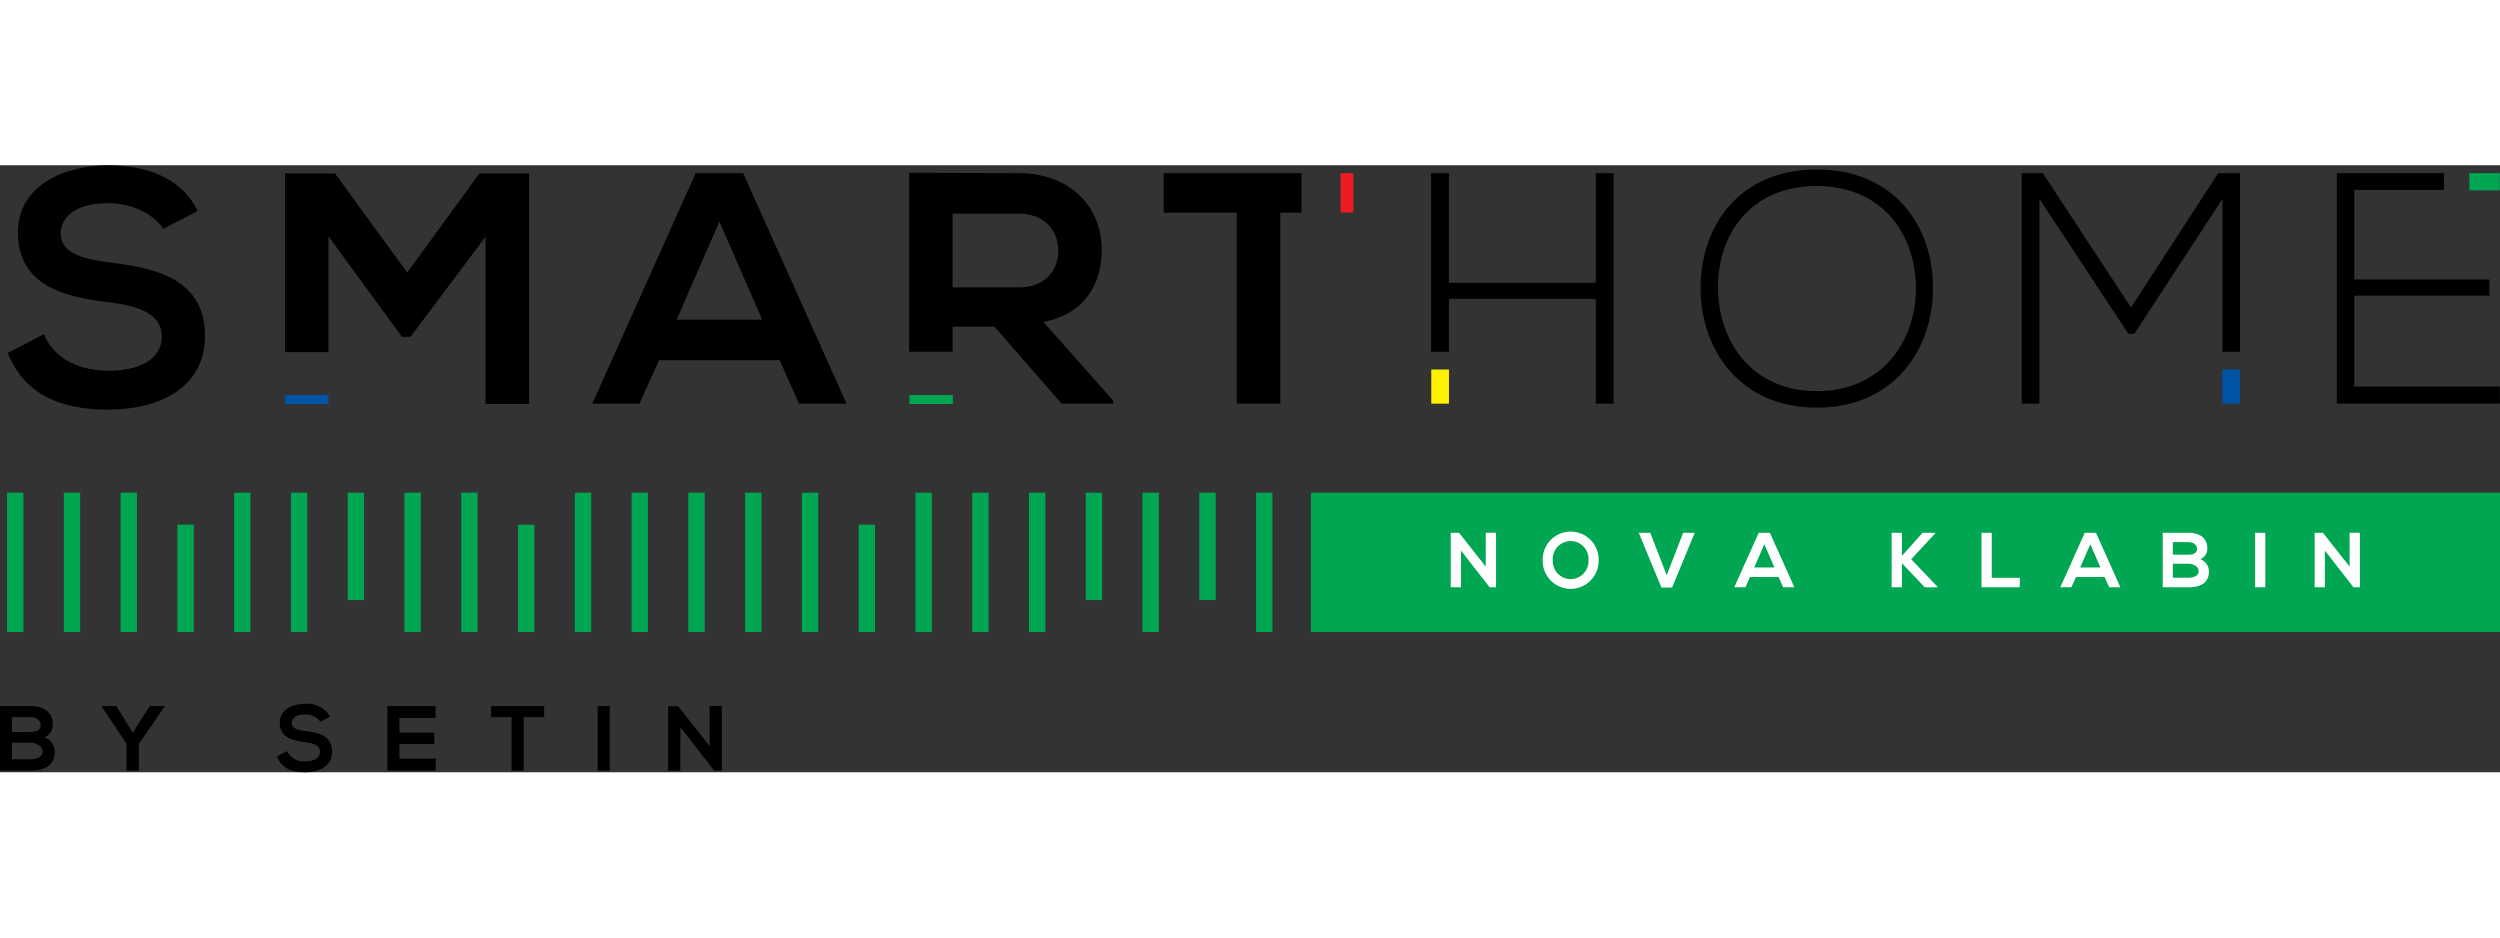 <?xml version="1.0" encoding="UTF-8" standalone="no"?>
<svg
  width="160px" height="60px"
   xmlns:dc="http://purl.org/dc/elements/1.1/"
   xmlns:cc="http://creativecommons.org/ns#"
   xmlns:rdf="http://www.w3.org/1999/02/22-rdf-syntax-ns#"
   xmlns:svg="http://www.w3.org/2000/svg"
   xmlns="http://www.w3.org/2000/svg"
   xmlns:sodipodi="http://sodipodi.sourceforge.net/DTD/sodipodi-0.dtd"
   xmlns:inkscape="http://www.inkscape.org/namespaces/inkscape"
   inkscape:version="1.0 (4035a4fb49, 2020-05-01)"
   sodipodi:docname="logo-nova-klabin-2.svg"
   id="svg65"
   version="1.1"
   viewBox="0 0 318.812 77.412"
>
  <rect x="0" y="0" width="318.812" height="77.412" fill="#333333" stroke="none"/>
  <sodipodi:namedview
     inkscape:current-layer="logo"
     inkscape:cy="38.052373"
     inkscape:cx="157.56336"
     inkscape:zoom="2.8611461"
     showgrid="false"
     id="namedview67"
     inkscape:window-height="480"
     inkscape:window-width="640"
     inkscape:pageshadow="2"
     inkscape:pageopacity="0"
     guidetolerance="10"
     gridtolerance="10"
     objecttolerance="10"
     borderopacity="1"
     bordercolor="#666666"
     pagecolor="#ffffff" />
  <defs
     id="defs4">
    <style
       id="style2">
            .cls-1{fill:#fff}.cls-2{fill:#00a651}.cls-3{fill:#0054a6}
        </style>
  </defs>
  <g
     id="logo">
    <g
       style="fill:#000000"
       transform="translate(0 68.691)"
       id="Grupo_174">
      <path
         style="fill:#000000"
         transform="translate(-291.701 -454.05)"
         class="cls-1"
         d="M298.436 456.717a1.673 1.673 0 0 1-1.07 1.587 2.007 2.007 0 0 1 1.317 1.833c0 1.833-1.375 2.421-3.08 2.421h-3.9v-8.228h3.9c1.622.001 2.833.73 2.833 2.387zm-5.206.917h2.37c.976 0 1.293-.411 1.293-.881 0-.376-.306-1.01-1.293-1.01h-2.374zm0 3.479h2.37c.635 0 1.54-.212 1.54-.987 0-.741-.905-1.129-1.54-1.129h-2.374z"
         id="Caminho_1095" />
      <path
         style="fill:#000000"
         transform="translate(-309.197 -454.05)"
         class="cls-1"
         d="M326.119 457.728l2.185-3.4h1.87v.071l-3.28 4.76v3.4h-1.551v-3.4l-3.162-4.76v-.071h1.846z"
         id="Caminho_1096" />
      <path
         style="fill:#000000"
         transform="translate(-339.282 -453.67)"
         class="cls-1"
         d="M380.138 455.938a2.36 2.36 0 0 0-1.951-.917c-1.151 0-1.7.482-1.7 1.094 0 .716.846.917 1.833 1.033 1.716.212 3.315.658 3.315 2.621 0 1.833-1.623 2.621-3.456 2.621-1.681 0-2.973-.517-3.585-2.021l1.293-.67A2.344 2.344 0 0 0 378.2 461c.975 0 1.892-.341 1.892-1.234 0-.775-.811-1.093-1.9-1.211-1.68-.2-3.232-.646-3.232-2.491 0-1.692 1.669-2.386 3.186-2.4a3.326 3.326 0 0 1 3.232 1.634z"
         id="Caminho_1097" />
      <path
         style="fill:#000000"
         transform="translate(-358.266 -454.05)"
         class="cls-1"
         d="M413.822 462.559h-6.159v-8.228h6.159v1.5H409.2v1.892h4.454v1.446H409.2v1.857h4.619z"
         id="Caminho_1098" />
      <path
         style="fill:#000000"
         transform="translate(-376.095 -454.05)"
         class="cls-1"
         d="M441.331 455.742h-2.61v-1.411h6.77v1.411h-2.609v6.817h-1.551z"
         id="Caminho_1099" />
      <path
         style="fill:#000000"
         transform="translate(-394.414 -454.05)"
         class="cls-1"
         d="M470.634 462.559v-8.228h1.54v8.228z"
         id="Caminho_1100" />
      <path
         style="fill:#000000"
         transform="translate(-406.527 -454.034)"
         class="cls-1"
         d="M497.025 454.3h1.551v8.239h-.964v.012L493.288 457v5.548h-1.552v-8.228h1.258l4.031 5.1z"
         id="Caminho_1101" />
    </g>
    <path
       style="fill:#000000"
       transform="translate(-293.025 -292.412)"
       class="cls-1"
       d="M313.831 300.518c-1.008-1.68-3.78-3.277-6.972-3.277-4.116 0-6.09 1.722-6.09 3.906 0 2.562 3.024 3.276 6.551 3.7 6.131.756 11.844 2.352 11.844 9.366 0 6.551-5.8 9.365-12.348 9.365-6.005 0-10.626-1.848-12.81-7.223l4.62-2.394c1.3 3.234 4.7 4.661 8.274 4.661 3.485 0 6.761-1.218 6.761-4.409 0-2.772-2.9-3.906-6.8-4.326-6.005-.714-11.549-2.31-11.549-8.9 0-6.048 5.963-8.525 11.381-8.568 4.578 0 9.323 1.3 11.549 5.838z"
       id="Caminho_1102" />
    <path
       style="fill:#000000"
       transform="translate(-340.68 -293.827)"
       class="cls-1"
       d="M402.6 302.94l-9.575 12.768h-1.092L382.57 302.9v14.762h-5.544v-22.785h6.384l9.2 12.641 9.2-12.641h6.341v29.4H402.6z"
       id="Caminho_1103" />
    <path
       style="fill:#000000"
       transform="translate(-393.486 -293.77)"
       class="cls-1"
       d="M492.915 318.633h-15.372l-2.52 5.544h-6.006l13.187-29.4h6.048l13.187 29.4h-6.048zm-7.685-17.681l-5.46 12.516h10.919z"
       id="Caminho_1104" />
    <path
       style="fill:#000000"
       transform="translate(-447.933 -293.713)"
       class="cls-1"
       d="M589.907 324.12h-6.593l-8.568-9.828h-5.333v3.208h-5.544v-22.821c4.662 0 9.323.042 13.985.042 6.93.042 10.583 4.662 10.583 9.744 0 4.031-1.848 8.105-7.434 9.239l8.9 10.038zm-20.494-24.233v9.407h8.441c3.527 0 5.04-2.351 5.04-4.7s-1.554-4.7-5.04-4.7z"
       id="Caminho_1105" />
    <path
       style="fill:#000000"
       transform="translate(-491.681 -293.77)"
       class="cls-1"
       d="M649.406 299.818h-9.324v-5.04h17.576v5.04h-2.709v24.359h-5.544z"
       id="Caminho_1106" />
    <path
       style="fill:#000000"
       transform="translate(-537.638 -293.77)"
       class="cls-1"
       d="M741.141 324.176v-13.355H722.41v6.741h-2.268v-22.784h2.268v13.985h18.731v-13.985h2.268v29.4z"
       id="Caminho_1107" />
    <path
       style="fill:#000000"
       transform="translate(-583.937 -293.148)"
       class="cls-1"
       d="M830.447 308.9c-.042 7.727-4.956 15.161-14.825 15.161s-14.822-7.479-14.822-15.248c0-7.9 4.913-15.119 14.825-15.119s14.865 7.266 14.822 15.206zm-27.425-.042c.042 6.635 4.242 13.1 12.6 13.1 8.4 0 12.641-6.467 12.641-13.1 0-6.8-4.2-13.061-12.641-13.061s-12.641 6.129-12.6 13.058z"
       id="Caminho_1108" />
    <path
       style="fill:#000000"
       transform="translate(-639.118 -293.77)"
       class="cls-1"
       d="M922.547 298.054l-11.256 17.22h-.756l-11.335-17.22v26.123h-2.268v-29.4h2.688l11.255 17.135L922 294.778h2.772v22.784h-2.225z"
       id="Caminho_1109" />
    <path
       style="fill:#000000"
       transform="translate(-693.282 -293.77)"
       class="cls-1"
       d="M993.511 308.343h17.219v2.057h-17.219v11.591h18.563v2.184h-20.789v-29.4h13.67v2.142h-11.444z"
       id="Caminho_1110" />
    <path
       transform="translate(314.906 1.008)"
       class="cls-2"
       d="M0 0H3.886V2.19H0z"
       id="Retângulo_47" />
    <path
       transform="rotate(90 6.293 35.597)"
       class="cls-3"
       d="M0 0H1.145V5.531H0z"
       id="Retângulo_48" />
    <path
       transform="rotate(90 46.105 75.408)"
       class="cls-2"
       d="M0 0H1.145V5.531H0z"
       id="Retângulo_49" />
    <path
       transform="translate(170.961 1.014)"
       d="M0 0H1.631V5.008H0z"
       fill="#ed1c24"
       id="Retângulo_50" />
    <path
       transform="rotate(90 79.364 105.413)"
       d="M0 0H4.358V2.253H0z"
       fill="#fff200"
       id="Retângulo_51" />
    <path
       transform="rotate(90 129.804 155.85)"
       class="cls-3"
       d="M0 0H4.358V2.253H0z"
       id="Retângulo_52" />
    <path
       transform="translate(.898 41.754)"
       class="cls-2"
       d="M0 0H2.088V17.775H0z"
       id="Retângulo_53" />
    <path
       transform="translate(8.138 41.754)"
       class="cls-2"
       d="M0 0H2.088V17.775H0z"
       id="Retângulo_54" />
    <path
       transform="translate(15.379 41.754)"
       class="cls-2"
       d="M0 0H2.088V17.775H0z"
       id="Retângulo_55" />
    <path
       transform="translate(22.619 45.834)"
       class="cls-2"
       d="M0 0H2.088V13.695H0z"
       id="Retângulo_56" />
    <path
       transform="translate(29.859 41.754)"
       class="cls-2"
       d="M0 0H2.088V17.775H0z"
       id="Retângulo_57" />
    <path
       transform="translate(37.099 41.754)"
       class="cls-2"
       d="M0 0H2.088V17.775H0z"
       id="Retângulo_58" />
    <path
       transform="translate(44.339 41.754)"
       class="cls-2"
       d="M0 0H2.088V13.695H0z"
       id="Retângulo_59" />
    <path
       transform="translate(51.579 41.754)"
       class="cls-2"
       d="M0 0H2.088V17.775H0z"
       id="Retângulo_60" />
    <path
       transform="translate(58.82 41.754)"
       class="cls-2"
       d="M0 0H2.088V17.775H0z"
       id="Retângulo_61" />
    <path
       transform="translate(66.06 45.834)"
       class="cls-2"
       d="M0 0H2.088V13.695H0z"
       id="Retângulo_62" />
    <path
       transform="translate(73.3 41.754)"
       class="cls-2"
       d="M0 0H2.088V17.775H0z"
       id="Retângulo_63" />
    <path
       transform="translate(80.54 41.754)"
       class="cls-2"
       d="M0 0H2.088V17.775H0z"
       id="Retângulo_64" />
    <path
       transform="translate(87.78 41.754)"
       class="cls-2"
       d="M0 0H2.088V17.775H0z"
       id="Retângulo_65" />
    <path
       transform="translate(95.02 41.754)"
       class="cls-2"
       d="M0 0H2.088V17.775H0z"
       id="Retângulo_66" />
    <path
       transform="translate(102.26 41.754)"
       class="cls-2"
       d="M0 0H2.088V17.775H0z"
       id="Retângulo_67" />
    <path
       transform="translate(109.501 45.834)"
       class="cls-2"
       d="M0 0H2.088V13.695H0z"
       id="Retângulo_68" />
    <path
       transform="translate(116.741 41.754)"
       class="cls-2"
       d="M0 0H2.088V17.775H0z"
       id="Retângulo_69" />
    <path
       transform="translate(123.981 41.754)"
       class="cls-2"
       d="M0 0H2.088V17.775H0z"
       id="Retângulo_70" />
    <path
       transform="translate(131.221 41.754)"
       class="cls-2"
       d="M0 0H2.088V17.775H0z"
       id="Retângulo_71" />
    <path
       transform="translate(138.461 41.754)"
       class="cls-2"
       d="M0 0H2.088V13.695H0z"
       id="Retângulo_72" />
    <path
       transform="translate(145.701 41.754)"
       class="cls-2"
       d="M0 0H2.088V17.775H0z"
       id="Retângulo_73" />
    <path
       transform="translate(160.182 41.754)"
       class="cls-2"
       d="M0 0H2.088V17.775H0z"
       id="Retângulo_74" />
    <path
       transform="translate(152.942 41.754)"
       class="cls-2"
       d="M0 0H2.088V13.695H0z"
       id="Retângulo_75" />
    <path
       transform="translate(167.169 41.754)"
       class="cls-2"
       d="M0 0H151.643V17.775H0z"
       id="Retângulo_76" />
    <g
       transform="translate(185.005 46.736)"
       id="Grupo_175">
      <path
         transform="translate(-726.013 -402.303)"
         class="cls-1"
         d="M730.479 402.432h1.31v6.957h-.813v.01l-3.652-4.694v4.684h-1.31v-6.947h1.062l3.4 4.307z"
         id="Caminho_1111" />
      <path
         transform="translate(-741.812 -402.128)"
         class="cls-1"
         d="M760.672 405.78a3.568 3.568 0 1 1-7.135.01 3.569 3.569 0 1 1 7.135-.01zm-5.846.03a2.279 2.279 0 1 0 4.555-.01 2.286 2.286 0 1 0-4.555.01z"
         id="Caminho_1112" />
      <path
         transform="translate(-758.333 -402.316)"
         class="cls-1"
         d="M786.564 409.432H785.2l-2.888-6.977h1.468l2.094 5.409 2.1-5.409h1.469z"
         id="Caminho_1113" />
      <path
         transform="translate(-774.746 -402.316)"
         class="cls-1"
         d="M816.555 408.092h-3.632l-.6 1.31h-1.418l3.116-6.947h1.428l3.117 6.947h-1.43zm-1.816-4.178l-1.29 2.958h2.58z"
         id="Caminho_1114" />
      <path
         transform="translate(-801.785 -402.316)"
         class="cls-1"
         d="M863.591 402.5l-3.086 3.324 3.344 3.5v.08h-1.618l-2.908-3.076v3.072h-1.31v-6.947h1.31v2.938l2.64-2.937h1.627z"
         id="Caminho_1115" />
      <path
         transform="translate(-817.224 -402.316)"
         class="cls-1"
         d="M886.219 402.455v5.736h3.573v1.209h-4.883v-6.947z"
         id="Caminho_1116" />
      <path
         transform="translate(-830.763 -402.316)"
         class="cls-1"
         d="M914.142 408.092h-3.632l-.6 1.31h-1.41l3.116-6.947h1.429l3.117 6.947h-1.429zm-1.816-4.178l-1.29 2.958h2.58z"
         id="Caminho_1117" />
      <path
         transform="translate(-848.367 -402.316)"
         class="cls-1"
         d="M944.849 404.47a1.413 1.413 0 0 1-.9 1.339 1.7 1.7 0 0 1 1.111 1.548c0 1.549-1.161 2.045-2.6 2.045h-3.295v-6.947h3.295c1.367 0 2.389.615 2.389 2.015zm-4.4.774h2c.824 0 1.092-.347 1.092-.745 0-.317-.258-.853-1.092-.853h-2zm0 2.938h2c.536 0 1.3-.179 1.3-.834 0-.625-.764-.952-1.3-.952h-2z"
         id="Caminho_1118" />
      <path
         transform="translate(-864.245 -402.316)"
         class="cls-1"
         d="M966.824 409.4v-6.947h1.3v6.947z"
         id="Caminho_1119" />
      <path
         transform="translate(-874.471 -402.303)"
         class="cls-1"
         d="M989.1 402.432h1.31v6.957h-.81v.01l-3.653-4.694v4.684h-1.31v-6.947h1.063l3.4 4.307z"
         id="Caminho_1120" />
    </g>
  </g>
</svg>
